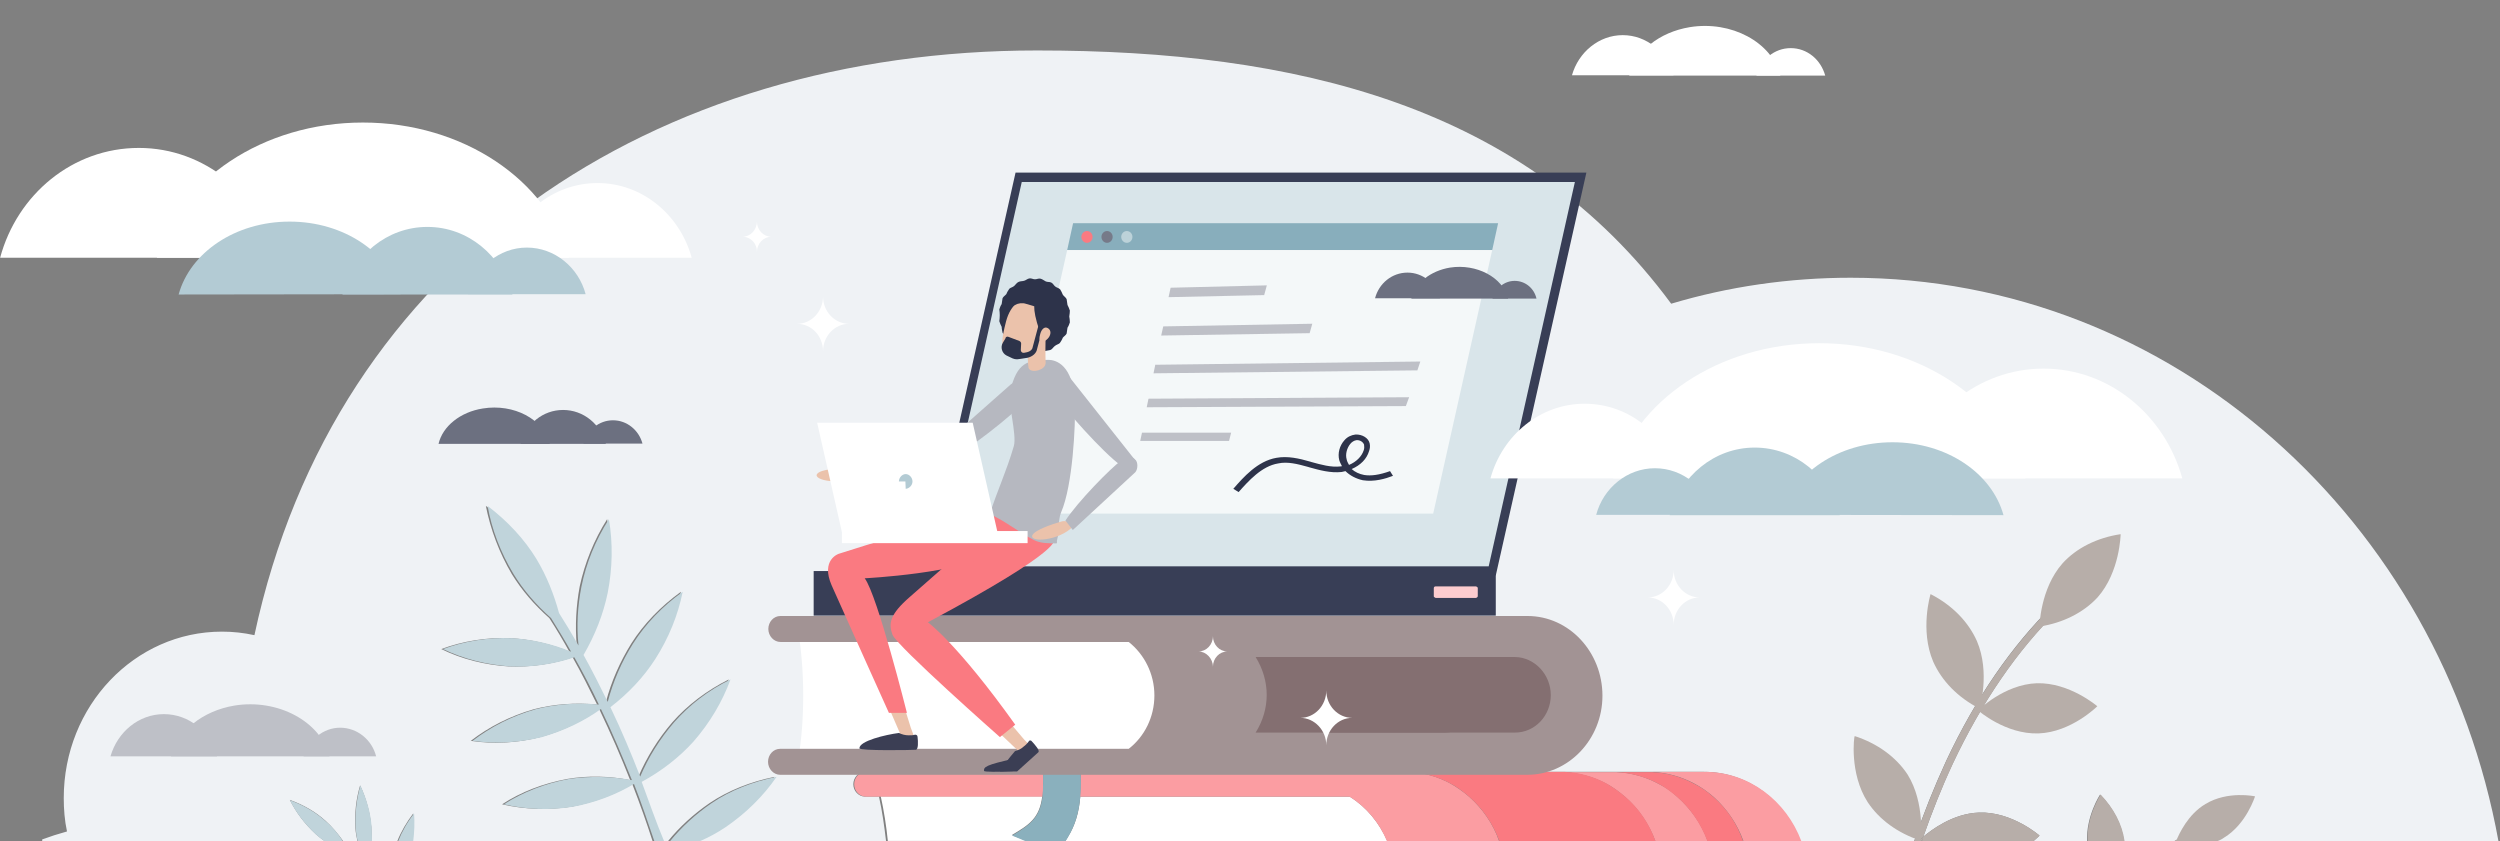 <?xml version="1.0" encoding="utf-8"?>
<!-- Generator: Adobe Illustrator 27.3.1, SVG Export Plug-In . SVG Version: 6.00 Build 0)  -->
<svg version="1.1" id="Capa_1" xmlns="http://www.w3.org/2000/svg" xmlns:xlink="http://www.w3.org/1999/xlink" x="0px" y="0px"
	 viewBox="0 0 847 285.1" style="enable-background:new 0 0 847 285.1;" xml:space="preserve">
<rect x="0" y="0" width="847" height="285.1" fill="#808080" stroke="none"/>
<style type="text/css">
	.st0{fill:#EFF2F5;}
	.st1{fill:none;}
	.st2{fill:#C0D4DB;}
	.st3{fill:#B7AEA9;}
	.st4{fill:#FFFFFF;}
	.st5{fill:#FB9DA2;}
	.st6{fill:#FA7A81;}
	.st7{fill:#8AB0BD;}
	.st8{fill:#383E56;}
	.st9{fill:#D9E5EA;}
	.st10{fill:#FDCCCF;}
	.st11{fill:#88AEBC;}
	.st12{fill:#F4F8F9;}
	.st13{fill:#767A89;}
	.st14{fill:#BCD2D9;}
	.st15{fill:#BEC0C7;}
	.st16{fill:#6C7080;}
	.st17{fill:#B3CBD4;}
	.st18{fill:#2D334A;}
	.st19{fill:#A29394;}
	.st20{fill:#846F71;}
	.st21{fill:#EBC2AB;}
	.st22{fill:#3B3E54;}
	.st23{fill:#B6B8C0;}
</style>
<g id="imagen-empresa" transform="translate(-458.191 -254)">
	<g id="Enmascarar_grupo_2" transform="translate(458.191 208)">
		<g>
			<path class="st0" d="M110.2,331.1c-1.2-0.8-2.3-1.7-3.3-2.6c-3.7-3.4-6.6-7.3-8.7-11.5c4.7,1.7,8.8,4.1,12.1,7.1
				c2.3,2.1,4.3,4.5,6,6.9h4.8c-0.3-1.4-0.6-2.9-0.7-4.4c-0.3-4.9,0.2-9.8,1.6-14.5c2.1,4.5,3.4,9.3,3.8,14.1c0.1,1.6,0.1,3.2,0,4.8
				h8.8c1.3-3.3,3.2-6.5,5.4-9.4c0.2,3.2,0.1,6.3-0.4,9.4h81.5c-2-6.2-4.3-12.7-6.9-19.4c-6.1,3.7-13.1,6.2-20.5,7.7
				c-7.8,1.2-15.9,1-23.6-0.8c6.4-4.2,14-7.1,22.1-8.6c7.1-1.2,14.3-1,21.3,0.4c-3.1-7.9-6.6-15.9-10.5-24.1
				c-5.8,4.2-12.6,7.5-19.9,9.5c-7.6,2-15.7,2.5-23.6,1.3c6.1-4.7,13.3-8.4,21.3-10.7c6.9-1.8,14.2-2.3,21.5-1.6
				c-2.6-5.3-5.3-10.7-8.3-16c-6.8,2.3-14.2,3.4-21.6,3.1c-8.1-0.5-16-2.5-22.9-5.9c7.3-2.7,15.3-4,23.3-3.7c7,0.4,13.9,2,20.1,4.6
				c-2.1-3.8-4.4-7.7-6.8-11.4c-5.1-4.5-9.3-9.4-12.7-14.9c-4.3-7.3-7.2-15.1-8.8-23.1c6.8,5.1,12.3,11.1,16.5,17.9
				c3.4,5.9,6.1,12,7.7,18.4c2.3,3.7,4.4,7.3,6.6,11c-0.6-6.7-0.2-13.5,1-20c1.7-7.9,4.8-15.7,9.3-22.8c1.3,8.3,1.2,16.7-0.4,24.9
				c-1.6,7.3-4.3,14.4-8.2,21.1c2.9,5.3,5.7,10.7,8.2,15.9c1.8-6.9,4.7-13.5,8.6-19.8c4.2-6.6,9.9-12.5,16.8-17.5
				c-1.7,7.9-4.8,15.7-9.3,22.8c-3.9,6.1-9.1,11.6-15.2,16.3c3.8,7.9,7.1,15.9,10.1,23.5c2.8-6.5,6.6-12.7,11.5-18.4
				c5.1-5.8,11.7-10.8,19.1-14.5c-2.8,7.5-7,14.6-12.6,21.1c-4.8,5.3-10.7,10-17.5,13.6c2.7,6.9,5,13.6,7.1,20.1h2.4
				c3.9-4.8,8.7-9.2,14.1-12.9c6.4-4.3,14-7.3,22-8.9c-4.4,6.4-10.2,12.2-17.2,17c-2.8,1.9-5.8,3.4-8.9,4.8h63.9
				c-0.6-5.1-1.3-10.2-2.4-15.1h-4.7c-2.2,0-4-1.9-4-4.2s1.8-4.2,4-4.2h60c-0.1-9,1.4-17.9,4.6-26.5h13.8
				c-3.9,8.5-5.8,17.5-5.7,26.5h111c-0.6,0-1,0-1.6,0h52.9c0.6,0,1,0,1.6,0h17.6c-0.6,0-1,0-1.6,0h12.1c0.6,0,1,0,1.6,0h17.9
				c14.9,0,27.6,9.8,32.7,23.5h38.5c3.1-9.2,6.8-18.4,10.9-27.3c9.9-21.1,22.1-38.9,36.4-52.9l1.6,1.8c-14,13.7-26,31.3-35.8,52.1
				c-3.8,8.1-7,16.4-10,24.8c2.6-2.2,10-7.9,18.9-8.2c11.1-0.4,20.5,7.8,20.5,7.8s-0.8,0.8-2.2,2h18.3c-0.4-8.6,4.4-15.9,4.4-15.9
				c4.4,4.5,7.3,10,8.1,15.7c0,0.1,0,0.2,0,0.2h16.9c1.8-1.1,3.6-2,5.4-2.9l0.8,1.7c-0.8,0.4-1.6,0.8-2.3,1.2h106.1
				c-19.7-108.8-110.4-191-219.5-191c-20.8,0-41.4,3-60.8,8.8c-49.7-67.4-127.4-85.8-214.8-85.8c-129.5,0-237.9,70.4-265.2,198.1
				c-3.6-0.8-7.3-1.2-11-1.2c-29.6,0-53.6,25.2-53.6,56.4c0,3.7,0.3,7.6,1.1,11.3c-2.9,0.8-5.7,1.7-8.4,2.7v0.7L110.2,331.1
				L110.2,331.1z"/>
			<path class="st1" d="M21.7,316.4c0-31.1,24-56.4,53.6-56.4c3.8,0,7.4,0.4,11,1.2C113.6,133.5,222,63.1,351.5,63.1
				c87.4,0,165.1,18.4,214.8,85.8c19.5-5.8,40-8.8,60.8-8.8c109.1,0,199.8,82.2,219.5,191h0.4V46H14.3v284.3c2.8-1,5.7-1.9,8.4-2.7
				C22.1,323.9,21.7,320.2,21.7,316.4z"/>
			<path class="st0" d="M651.2,330.9c0,0.1,0,0.1-0.1,0.2h0.3C651.4,331,651.3,331,651.2,330.9z"/>
			<path class="st2" d="M245.9,326.2c7-4.8,12.8-10.6,17.2-17c-8.1,1.6-15.7,4.6-22,8.9c-5.4,3.7-10.2,8.1-14.1,12.9h10.1
				C240.1,329.7,243.1,328.1,245.9,326.2z"/>
			<path class="st2" d="M217.4,310.9c6.8-3.7,12.7-8.3,17.5-13.6c5.6-6.4,9.8-13.5,12.6-21.1c-7.6,3.7-14,8.7-19.1,14.5
				c-4.9,5.7-8.7,11.8-11.5,18.4c-3-7.7-6.3-15.6-10.1-23.5c6.1-4.7,11.3-10.2,15.2-16.3c4.6-7.2,7.7-14.9,9.3-22.8
				c-6.9,4.9-12.6,10.9-16.8,17.5c-3.9,6.2-6.8,12.9-8.6,19.8c-2.6-5.3-5.3-10.7-8.2-15.9c3.9-6.7,6.7-13.8,8.2-21.1
				c1.6-8.2,1.8-16.6,0.4-24.9c-4.6,7.2-7.7,14.9-9.3,22.8c-1.3,6.6-1.7,13.4-1,20c-2.1-3.7-4.3-7.4-6.6-11
				c-1.7-6.3-4.2-12.6-7.7-18.4c-4.1-6.7-9.7-12.7-16.5-17.9c1.4,8,4.4,15.8,8.8,23.1c3.3,5.4,7.6,10.4,12.7,14.9
				c2.3,3.7,4.7,7.6,6.8,11.4c-6.2-2.6-13.1-4.2-20.1-4.6c-8-0.3-16,1-23.3,3.7c7,3.4,14.8,5.3,22.9,5.9c7.4,0.3,14.8-0.8,21.6-3.1
				c3,5.3,5.8,10.7,8.3,16c-7.2-0.7-14.6-0.2-21.5,1.6c-8,2.3-15.2,6-21.3,10.7c7.9,1.1,16,0.6,23.6-1.3c7.3-2.1,14.1-5.3,19.9-9.5
				c3.9,8.1,7.3,16.2,10.5,24.1c-7-1.3-14.3-1.4-21.3-0.4c-8.1,1.5-15.7,4.5-22.1,8.6c7.7,1.8,15.8,2.1,23.6,0.8
				c7.4-1.4,14.3-4,20.5-7.7c2.6,6.7,4.8,13.2,6.9,19.4h3.3C222.3,324.6,220,317.9,217.4,310.9z"/>
			<path class="st3" d="M651.4,331.1h37.4c1.4-1.2,2.2-2,2.2-2s-9.3-8.2-20.5-7.8c-8.9,0.3-16.3,6-18.9,8.2
				c-0.1,0.4-0.3,0.9-0.4,1.3C651.3,331,651.4,331,651.4,331.1z"/>
			<path class="st3" d="M651.2,330.9c-0.3-0.3-0.6-0.4-0.6-0.4s0.3-0.4,1-0.9c2.9-8.4,6.2-16.6,10-24.8
				c9.8-20.8,21.8-38.4,35.8-52.1l-1.6-1.8c-14.2,14-26.5,31.7-36.4,52.9c-4.1,9-7.8,18.1-10.9,27.3h2.4
				C651.2,331,651.2,331,651.2,330.9z"/>
			<path class="st3" d="M651.2,330.9c0.1-0.4,0.3-0.9,0.4-1.3c-0.7,0.5-1,0.9-1,0.9S650.9,330.6,651.2,330.9z"/>
			<path class="st3" d="M719.8,330.9c-0.8-5.7-3.7-11.1-8.1-15.7c0,0-4.9,7.4-4.4,15.9h12.6C719.8,331,719.8,330.9,719.8,330.9z"/>
			<path class="st3" d="M742,328.1c-1.8,0.9-3.6,1.9-5.4,2.9h3.8c0.8-0.4,1.6-0.8,2.3-1.2L742,328.1z"/>
			<path class="st4" d="M457.3,315.9h-91.3c-0.4,5.4-1.8,9.8-4.1,13.5c-0.3,0.6-0.8,1.2-1.1,1.7h109.3
				C467.3,324.7,462.9,319.4,457.3,315.9z"/>
			<path class="st4" d="M342.8,328.9c6-3.5,9.4-5.8,10.3-13.1h-54.7c1.1,5,1.9,10.1,2.4,15.1h47L342.8,328.9z"/>
			<path class="st5" d="M353.4,308.5c0-0.4,0-0.7,0-1h-60c-2.2,0-4,1.9-4,4.2s1.8,4.2,4,4.2h5.1h54.7c0.2-1.3,0.2-2.8,0.2-4.5
				C353.5,310.6,353.5,309.6,353.4,308.5z"/>
			<g>
				<path class="st5" d="M577.6,307.5h-17.9c5.1,0.3,9.9,1.6,14.2,3.9l0,0c2.4,1.2,4.7,2.9,6.7,4.6c4.4,4,8,9.1,10.1,15h10.8h5.1
					l0,0h3.7C605.2,317.3,592.5,307.5,577.6,307.5z"/>
				<path class="st5" d="M561.8,311.5L561.8,311.5c-4.3-2.3-9.1-3.7-14.2-3.9H530c5.1,0.3,9.9,1.6,14.2,3.9l0,0
					c2.3,1.2,4.4,2.8,6.4,4.5c4.6,4,8.1,9.2,10.3,15.1h17.7c-2.1-6-5.8-11.1-10.3-15.1C566.3,314.1,564.2,312.7,561.8,311.5z"/>
			</g>
			<path class="st5" d="M497.7,315.9c-2-1.7-4.1-3.2-6.4-4.5l0,0c-4.3-2.3-9.1-3.7-14.2-3.9h-111c0,0.2,0,0.4,0,0.4
				c0,1.2,0.1,2.3,0,3.5c0,1.6-0.1,3-0.2,4.5h91.3c5.7,3.5,10.1,8.8,12.7,15.1h38C505.9,325.1,502.2,319.9,497.7,315.9z"/>
			<path class="st6" d="M550.6,315.9c-2-1.7-4.1-3.2-6.4-4.5l0,0c-4.3-2.3-9.1-3.7-14.2-3.9c-0.6,0-1,0-1.6,0h-52.9c0.6,0,1,0,1.6,0
				c5.1,0.3,9.9,1.6,14.2,3.9l0,0c2.3,1.2,4.4,2.8,6.4,4.5c4.6,4,8.1,9.2,10.3,15.1h52.9C558.8,325.1,555.3,319.9,550.6,315.9z"/>
			<path class="st6" d="M580.6,316.1c-2-1.8-4.2-3.4-6.7-4.6l0,0c-4.3-2.3-9.1-3.7-14.2-3.9c-0.6,0-1,0-1.6,0H546c0.6,0,1,0,1.6,0
				c5.1,0.3,9.9,1.6,14.2,3.9l0,0c2.3,1.2,4.4,2.8,6.4,4.5c4.6,4,8.1,9.2,10.3,15.1h12.1C588.6,325.2,585.1,320,580.6,316.1z"/>
			<path class="st7" d="M371.8,281H358c-3.1,8.6-4.7,17.5-4.6,26.5h12.7C366.1,298.5,367.9,289.5,371.8,281z"/>
			<path class="st7" d="M366.1,308c0-0.2,0-0.4,0-0.4h-12.7c0,0.4,0,0.7,0,1c0,1.1,0,2,0,2.9c0,1.7-0.1,3.1-0.2,4.5
				c-0.9,7.2-4.3,9.5-10.3,13.1l5.1,2.1h12.8c0.4-0.5,0.8-1.1,1.1-1.7c2.2-3.7,3.6-8,4.1-13.5c0.1-1.4,0.2-2.9,0.2-4.5
				C366.2,310.3,366.2,309.1,366.1,308z"/>
			<path class="st2" d="M110.3,324.2c-3.3-3-7.4-5.4-12.1-7.1c2.1,4.2,5,8,8.7,11.5c1,0.9,2.2,1.8,3.3,2.6h6.1
				C114.7,328.6,112.7,326.2,110.3,324.2z"/>
			<path class="st2" d="M125.9,326.2c-0.3-4.8-1.7-9.5-3.8-14.1c-1.3,4.7-1.9,9.6-1.6,14.5c0.1,1.4,0.3,2.9,0.7,4.4h4.8
				C126,329.5,126,327.9,125.9,326.2z"/>
			<path class="st2" d="M140.3,321.6c-2.3,2.9-4.1,6.1-5.4,9.4h5.1C140.4,327.9,140.5,324.7,140.3,321.6z"/>
		</g>
		<g id="AdobeStock_560765774" transform="translate(262.743 35.814)">
			<g id="Grupo_1466" transform="translate(319.427 75.857)">
				<g id="Rectángulo_63">
					<rect x="-306.5" y="127.8" class="st8" width="231.1" height="15.1"/>
				</g>
				<g id="Trazado_111126">
					<path class="st8" d="M-75.4,129.3h-193.4l30.7-136.5h193.4L-75.4,129.3z"/>
				</g>
				<g id="Trazado_111127">
					<path class="st9" d="M-265.2,126.2l29.2-130.2h187.4l-29.2,130.2H-265.2z"/>
				</g>
				<g id="Trazado_111128">
					<path class="st10" d="M-82.1,136.9h-13.7c-0.3-0.1-0.7-0.4-0.6-0.6v-2.7c0-0.3,0.2-0.6,0.6-0.6h13.7c0.3,0.1,0.7,0.4,0.6,0.6
						v2.7C-81.5,136.5-81.7,136.8-82.1,136.9z"/>
				</g>
				<g id="Grupo_1464" transform="translate(59.295 19.241)">
					<g id="Trazado_111129">
						<path class="st11" d="M-133.9-9.3h-144l-2,9.1h144L-133.9-9.3z"/>
					</g>
					<g id="Trazado_111130">
						<path class="st12" d="M-279.9-0.2l-20,89.3h144l20-89.3C-135.9-0.2-279.9-0.2-279.9-0.2z"/>
					</g>
				</g>
				<g id="Elipse_17">
					<ellipse class="st6" cx="-213.9" cy="14.6" rx="1.9" ry="2"/>
				</g>
				<g id="Elipse_18">
					<ellipse class="st13" cx="-207.1" cy="14.6" rx="1.9" ry="2"/>
				</g>
				<g id="Elipse_19">
					<ellipse class="st14" cx="-200.4" cy="14.6" rx="1.9" ry="2"/>
				</g>
				<g id="Grupo_1465" transform="translate(99.536 43.009)">
					<g id="Trazado_111131">
						<path class="st15" d="M-238,4.2L-288.3,5l0.7-3.1l50.5-0.9L-238,4.2z"/>
					</g>
					<g id="Trazado_111132">
						<path class="st15" d="M-253.4-8.7l-32.4,0.7l0.7-3.2l32.6-0.8L-253.4-8.7z"/>
					</g>
					<g id="Trazado_111133">
						<path class="st15" d="M-205.4,28.9l-87.8,0.4l0.6-2.9l88.3-0.5L-205.4,28.9z"/>
					</g>
					<g id="Trazado_111134">
						<path class="st15" d="M-265.3,40.7h-30.1l0.6-2.8h30.2L-265.3,40.7z"/>
					</g>
					<g id="Trazado_111135">
						<path class="st15" d="M-201.5,16.8l-89.4,1l0.6-2.9l89.8-1.1L-201.5,16.8z"/>
					</g>
				</g>
			</g>
			<g id="Grupo_1469" transform="translate(105.289 278.031)">
				<g id="Trazado_111140">
					<path class="st15" d="M-252.8-21.3c5.8,0,10.8,4.1,12.2,9.7h-24.6C-263.4-17.2-258.5-21.3-252.8-21.3z"/>
				</g>
				<g id="Trazado_111141">
					<path class="st15" d="M-312.5-25.9c8.6,0,15.8,6.1,18,14.3h-36.1C-328.2-19.9-321-25.9-312.5-25.9z"/>
				</g>
				<g id="Trazado_111142">
					<path class="st15" d="M-256.4-11.6c-3-11.8-17.5-19.6-32.2-17.2c-10.8,1.8-19.2,8.6-21.5,17.2H-256.4z"/>
				</g>
			</g>
			<g id="Grupo_1470" transform="translate(205.128 165.079)">
				<g id="Trazado_111143">
					<path class="st16" d="M-277.1-16c6.9,0,12.7,4.8,14.5,11.5h-28.9C-289.7-11.2-284-16-277.1-16z"/>
				</g>
				<g id="Trazado_111144">
					<path class="st16" d="M-260.2-12.5c4.8,0,8.8,3.4,10,7.9h-20C-268.9-9.2-264.9-12.5-260.2-12.5z"/>
				</g>
				<g id="Trazado_111145">
					<path class="st16" d="M-281.6-4.5c-2.1-8.4-12.2-13.7-22.7-12c-7.6,1.2-13.6,6-15,12H-281.6z"/>
				</g>
			</g>
			<g id="Grupo_1472" transform="translate(71.601 56.803)">
				<g id="Trazado_111149">
					<path class="st4" d="M-131.9,15.4c15.1,0,27.9,10.7,31.9,25.3h-63.7C-159.9,26.1-147.1,15.4-131.9,15.4z"/>
				</g>
				<g id="Trazado_111150">
					<path class="st4" d="M-287.3,3.5c22.3,0,41.1,15.8,46.9,37.2h-93.9C-328.5,19.2-309.7,3.5-287.3,3.5z"/>
				</g>
				<g id="Trazado_111151">
					<path class="st4" d="M-141.6,40.7c-7.2-26.2-35.8-45.8-69.8-45.8s-62.6,19.6-69.8,45.8H-141.6z"/>
				</g>
			</g>
			<g id="Grupo_1473" transform="translate(126.073 94.465)">
				<g id="Trazado_111152">
					<path class="st17" d="M-244-7.4c13.7,0,25.2,9.7,28.8,22.9h-57.6C-269.2,2.2-257.7-7.4-244-7.4z"/>
				</g>
				<g id="Trazado_111153">
					<path class="st17" d="M-210.3-0.4c9.4,0,17.5,6.7,19.9,15.8h-39.8C-227.6,6.3-219.7-0.4-210.3-0.4z"/>
				</g>
				<g id="Trazado_111154">
					<path class="st17" d="M-253.1,15.4C-257,1.3-272.3-9.2-290.7-9.2s-33.7,10.5-37.6,24.7L-253.1,15.4L-253.1,15.4z"/>
				</g>
			</g>
			<g id="Grupo_1474" transform="translate(525.821 140.768)">
				<g id="Trazado_111155">
					<path class="st4" d="M-251.7,6.2c-15.1,0-27.9,10.7-31.9,25.3h63.7C-223.8,16.9-236.4,6.2-251.7,6.2z"/>
				</g>
				<g id="Trazado_111156">
					<path class="st4" d="M-96.2-5.7c-22.3,0-41.1,15.8-46.9,37.2h93.9C-55.1,10.1-73.9-5.7-96.2-5.7z"/>
				</g>
				<g id="Trazado_111157">
					<path class="st4" d="M-242,31.5c7.2-26.2,35.7-45.8,69.8-45.8s62.6,19.6,69.8,45.8H-242z"/>
				</g>
			</g>
			<g id="Grupo_1475" transform="translate(558.041 178.425)">
				<g id="Trazado_111158">
					<path class="st17" d="M-226.3-16.6c-13.7,0-25.2,9.7-28.8,22.9h57.6C-201-7-212.6-16.6-226.3-16.6z"/>
				</g>
				<g id="Trazado_111159">
					<path class="st17" d="M-260.1-9.6c-9.4,0-17.5,6.7-19.9,15.8h39.8C-242.6-2.9-250.6-9.6-260.1-9.6z"/>
				</g>
				<g id="Trazado_111160">
					<path class="st17" d="M-217.2,6.2c3.9-14.1,19.2-24.6,37.6-24.6S-145.9-7.9-142,6.3L-217.2,6.2L-217.2,6.2z"/>
				</g>
			</g>
			<g id="Grupo_1476" transform="translate(490.519 111.645)">
				<g id="Trazado_111161">
					<path class="st16" d="M-240.1-6.3c3.6,0,6.6,2.5,7.4,6h-14.9C-246.6-3.8-243.6-6.3-240.1-6.3z"/>
				</g>
				<g id="Trazado_111162">
					<path class="st16" d="M-276.4-9.1c5.2,0,9.7,3.7,11,8.7h-22C-286.1-5.4-281.7-9.1-276.4-9.1z"/>
				</g>
				<g id="Trazado_111163">
					<path class="st16" d="M-242.3-0.3c-1.8-7.2-10.7-11.9-19.7-10.5c-6.6,1.1-11.8,5.2-13.1,10.5H-242.3z"/>
				</g>
			</g>
			<g id="Grupo_1477" transform="translate(550.64 20.09)">
				<g id="Trazado_111164">
					<path class="st4" d="M-206.7,6.4c5.6,0,10.2,3.9,11.7,9.3h-23.3C-216.9,10.3-212.2,6.4-206.7,6.4z"/>
				</g>
				<g id="Trazado_111165">
					<path class="st4" d="M-263.6,2c8.1,0,15,5.8,17.2,13.6h-34.4C-278.6,7.8-271.7,2-263.6,2z"/>
				</g>
				<g id="Trazado_111166">
					<path class="st4" d="M-210.2,15.7C-213.1,4.4-226.8-3-240.9-0.7c-10.3,1.7-18.3,8.1-20.5,16.4H-210.2z"/>
				</g>
			</g>
			<g id="Grupo_1479" transform="translate(636.429 213.364)">
				<g id="Trazado_111167">
					<path class="st3" d="M-244.2,21c2.9,6.5,8.3,12.1,15.7,15.9c0,0,3.7-12.2-0.9-22.9c-2.9-6.5-8.3-12.1-15.7-15.9
						C-245.1-1.9-248.8,10.2-244.2,21z"/>
				</g>
				<g id="Trazado_111168">
					<path class="st3" d="M-266.4,68.6c3.9,5.9,10.2,10.5,17.9,13c0,0,1.7-12.6-4.4-22.4c-3.9-5.9-10.2-10.5-17.9-13
						C-271,46.1-272.7,58.8-266.4,68.6z"/>
				</g>
				<g id="Trazado_111169">
					<path class="st3" d="M-200.4-12.3c-7.6,8.6-7.8,21.4-7.8,21.4c7.9-1.2,14.9-4.7,19.7-9.9c7.6-8.6,7.8-21.4,7.8-21.4
						C-188.7-21-195.7-17.5-200.4-12.3z"/>
				</g>
				<g id="Trazado_111170">
					<path class="st3" d="M-209.1,28.3c-11.1,0.4-19.9,9.2-19.9,9.2s9.3,8.2,20.5,7.8c11.1-0.4,19.9-9.2,19.9-9.2
						S-198,28-209.1,28.3z"/>
				</g>
			</g>
			<g id="Trazado_111188">
				<path class="st18" d="M156.9,176.9l-1.8-1.1c3.4-3.9,8.2-9.4,14.6-10.5c3.8-0.7,7.7,0.2,11.5,1.3l0.3,0.1
					c3.3,0.9,6.7,1.9,10,1.5c0.1,0,0.3,0,0.4-0.1c-0.3-0.6-0.7-1.3-0.9-2c-0.6-2.3,0.1-4.9,1.7-6.7c1-1.2,2.3-1.8,3.8-2
					c2.3-0.1,4.4,1.2,4.8,3c0.2,0.9,0.1,1.8-0.2,2.6c-0.8,2.7-2.9,4.8-5.9,6.1c1.1,1,2.6,1.7,4.2,2c2.3,0.4,5.2,0,8.8-1.3l1,1.6
					c-2.6,1-6.3,2.1-10.2,1.5c-2.3-0.5-4.4-1.6-5.9-3.1c-0.4,0.1-0.9,0.2-1.3,0.3c-3.8,0.4-7.4-0.6-11-1.6l-0.3-0.1
					c-3.6-1-7-1.9-10.2-1.2C164.7,168.1,160.2,173.2,156.9,176.9z M197,159.3h-0.1c-0.9,0.1-1.7,0.7-2.1,1.2
					c-1.2,1.4-1.8,3.6-1.3,5.3c0.1,0.6,0.4,1.2,0.8,1.9c2.4-1,4.3-2.8,5-5c0.2-0.6,0.2-1.2,0.1-1.9C199,159.9,198.1,159.3,197,159.3
					z"/>
			</g>
			<g id="Grupo_1491" transform="translate(305.666 244.485)">
				<g id="Grupo_1489" transform="translate(9.018 4.84)">
					<g id="Trazado_111198">
						<path class="st4" d="M-305.3-3.7c0-7.5-0.6-15.1-1.8-22.4h246.1c11.8,0,21.3,10.1,21.3,22.4s-9.6,22.4-21.3,22.4h-246.1
							C-305.8,11.4-305.3,3.9-305.3-3.7z"/>
					</g>
				</g>
				<path class="st19" d="M-50.9-25.6h-253.1c-2.3,0-4.1,2-4.1,4.4s1.9,4.4,4.1,4.4H-186c5.2,4.1,8.7,10.7,8.7,18.1
					s-3.4,14-8.7,18.1h-118.1c-2.3,0-4.1,2-4.1,4.4s1.9,4.4,4.1,4.4h253.1c14,0,25.5-12,25.5-26.8S-36.8-25.6-50.9-25.6z"/>
				<g id="Trazado_111201">
					<path class="st20" d="M-43,1.2c0,7-5.4,12.7-12.1,12.7h-63.9c5-8,5-17.5,0-25.6h63.9C-48.5-11.6-43-5.8-43,1.2z"/>
				</g>
				<g id="Trazado_111200">
					<path class="st20" d="M-66.9,1.2c0,7-5.4,12.7-12.1,12.7H-143c5-8,5-17.5,0-25.6h63.9C-72.4-11.6-66.9-5.8-66.9,1.2z"/>
				</g>
			</g>
			<g id="Grupo_1502" transform="translate(320.423 116.112)">
				<g id="Trazado_111214">
					<path class="st21" d="M-244.8,80.7c6-3.5,6-7.5,5.2-9.9c0-0.2,0-0.4-0.1-0.5c-0.4-2-2.4-3.4-4.4-2.8l-55,15.8
						c-1,0.4-1.4,1.2-1.2,2.1c0.1,0.3,0.2,0.5,0.4,0.8c1.1,1.9,3.1,2.9,5.3,2.9C-283.5,88.1-252.5,85.4-244.8,80.7z"/>
				</g>
				<g id="Trazado_111215">
					<path class="st21" d="M-237.7,70c6.6-2,9.2,0.8,10.3,3.1c0.1,0.2,0.2,0.3,0.3,0.4c1.1,1.8,0.6,3.9-1.2,5.3l-49.4,30
						c-0.7,0.4-1.6,0.3-2-0.3c-0.1-0.1-0.1-0.2-0.2-0.4c-0.1-0.3-0.2-0.5-0.2-0.9c-0.6-2.1,0.2-4.3,1.9-6
						C-270,93.7-246.3,72.6-237.7,70z"/>
				</g>
				<g id="Trazado_111216">
					<path class="st21" d="M-275,102.9c-2.1-0.7-3.7-0.5-4.9,0.9c-1.4,1.7-1.3,3.9,0.2,5.4l42.4,40.1c0.7,0.6,2.1,0.2,2.8-0.5
						c0.7-0.7,0.6-1.7,0-2.4l-1.8-1.9C-262.4,113.9-267.6,105.8-275,102.9z"/>
				</g>
				<g id="Trazado_111217">
					<path class="st21" d="M-294.2,86c-1.7-1.5-3.1-2-4.9-1.2c-1.9,0.8-2.7,3.1-1.9,5.1l23.6,54.6c0.6,0.8,1.8,1.1,2.8,0.7l0,0
						c0.9-0.5,1.2-1.4,0.9-2.2l-0.9-2.4C-287,101.3-288.6,91.8-294.2,86z"/>
				</g>
				<g id="Trazado_111218">
					<path class="st22" d="M-278.6,142.4c1,0.5,2.1,0.8,3.3,0.8c0.8,0,1.4,0,2.1-0.2c0.4-0.1,0.9,0.2,0.9,0.7
						c0.2,1.7,0.3,4.3-0.6,4.4c-1.2,0.1-19.1,0.4-19.1-0.5C-292,145.1-283.2,143-278.6,142.4z"/>
				</g>
				<g id="Grupo_1498" transform="translate(51.023 175.746)">
					<g id="Trazado_111219">
						<path class="st22" d="M-290.3-24.7c-10.1,2.2-10.6,2.9-10.5,4.2c0,0.4,4.9,0.4,9.7,0.1L-290.3-24.7z"/>
					</g>
					<g id="Trazado_111220">
						<path class="st22" d="M-282.4-26.8c0.6-0.6-1.1-2.5-2.2-3.7c-0.2-0.3-0.6-0.4-0.9-0.2c-0.1,0.1-0.2,0.2-0.2,0.3
							c-0.4,0.5-1,1.2-1.6,1.6c-0.8,0.8-1.9,1.3-3,1.6c-1.9,2.2-3.7,4.5-5.2,6.9h5.9C-286.2-23.4-282.8-26.4-282.4-26.8z"/>
					</g>
				</g>
				<g id="Trazado_111221">
					<path class="st6" d="M-226.2,76.9c0,0,4.8,2.7-42.6,28c0,0,9.9,7.1,29.6,34.7l-5.2,4.2c0,0-34.9-30.8-36.4-34.7
						c-1.4-3.8-0.9-6.9,5.9-12.8c6.8-5.9,31.7-27.9,31.7-27.9L-226.2,76.9z"/>
				</g>
				<g id="Trazado_111222">
					<path class="st6" d="M-282,135.6h6.1c0,0-10-39.9-14.3-45.6c0,0,33.7-1.7,43.4-8.8c9.7-7.1,10.1-13.8,10.1-13.8
						S-247.1,65-299,81.7c0,0-6.2,2-2.4,10.7C-297.6,101-282,135.6-282,135.6z"/>
				</g>
				<g id="Trazado_111223">
					<path class="st23" d="M-236.1,30.1c2.9-3.4-0.2-5.5-0.2-5.6c-0.7-1.2-3.2-1.2-4.4-0.2l-26.7,23.6c-0.4,0.4,0,1.2,0.3,1.7
						c0.1,0.2,0.2,0.3,0.4,0.4c1.1,0.8,2.8,1,4,0.4C-256.2,47.4-239.7,34.5-236.1,30.1z"/>
				</g>
				<g id="Grupo_1499" transform="translate(52.726 30.888)">
					<g id="Trazado_111224">
						<path class="st23" d="M-292.4,14.3c1.1-3.8-2.2-15.1-1.3-18.4c2.4-10.1,5.9-10.7,13-10.8c2.3,0,8.6,1.4,9,15
							c0.2,7-0.7,27.5-4.7,36.7c-1.1,2.6-0.6,6.9-1.3,9.1c-0.3,0.9,0.1,0.8-0.2,1.4c-2.7-0.1-5.3,0.1-7.8-1.2
							c-5.1-2.6-9.4-6.3-14.8-8.7c0,0,0-0.1-0.1,0.1C-298,29.3-295,23.2-292.4,14.3z"/>
					</g>
				</g>
				<g id="Trazado_111225">
					<path class="st18" d="M-244.6-1.1c0.2-0.6,0.4-1.2,0.8-1.8c0.1-0.6,0.2-1.3,0.3-2c0.3-0.6,0.9-0.9,1.3-1.4
						c0.2-0.6,0.6-1.2,1-1.8c0.4-0.4,1.2-0.5,1.7-1c0.4-0.4,0.9-1.1,1.4-1.3c0.6-0.3,1.2-0.2,1.9-0.4c0.7-0.2,1.1-0.7,1.8-0.8
						c0.7-0.1,1.2,0.3,1.9,0.3c0.7,0,1.2-0.4,1.9-0.2c0.7,0.2,1.1,0.6,1.7,0.9s1.3,0.1,1.9,0.4s0.9,1,1.3,1.3c0.4,0.4,1.2,0.5,1.7,1
						c0.3,0.5,0.7,1.2,0.9,1.8c0.3,0.5,1,0.9,1.3,1.5c0.1,0.6,0.2,1.3,0.3,2c0.3,0.6,0.6,1.2,0.8,1.9c0,0.6-0.1,1.3-0.2,2
						c0.1,0.6,0.2,1.3,0.2,2c-0.2,0.6-0.4,1.2-0.8,1.8c-0.1,0.6-0.2,1.3-0.3,2c-0.3,0.6-0.9,0.9-1.3,1.4c-0.2,0.6-0.6,1.2-1,1.8
						c-0.4,0.4-1.1,0.5-1.7,1s-0.9,1.1-1.4,1.3s-1.2,0.2-1.9,0.4c-0.7,0.2-1.1,0.7-1.8,0.8c-0.7,0.1-1.2-0.3-1.9-0.3
						c-0.7,0-1.2,0.4-1.9,0.2c-0.7-0.2-1.1-0.6-1.7-0.9s-1.3-0.1-1.9-0.4c-0.6-0.4-0.9-1-1.3-1.3c-0.4-0.4-1.2-0.5-1.7-1
						c-0.3-0.5-0.7-1.2-0.9-1.8c-0.3-0.5-1-0.9-1.3-1.5c-0.1-0.6-0.3-1.3-0.3-2c-0.3-0.6-0.6-1.2-0.8-1.9
						C-244.4,1.5-244.4,0.2-244.6-1.1L-244.6-1.1z"/>
				</g>
				<g id="Trazado_111226">
					<path class="st18" d="M-237.9,12.9c-0.3-1.7-0.1-3.5,0.8-5.1c1.4-2.2,2,0.6,2,0.6L-237.9,12.9z"/>
				</g>
				<g id="Trazado_111227">
					<path class="st18" d="M-227.2,8.5c-0.1,0.3-2.6,4.9-3.3,4.9c-1.1,0-0.3-3.8-0.3-3.8L-227.2,8.5z"/>
				</g>
				<g id="Trazado_111228">
					<path class="st18" d="M-240.8,0.2c0,0-0.8-2.6,0.3-4.3c1-1.6,2.8-3.1,8.8-1.1c0.9,0.4,1.4,1.2,1.2,2.1l-0.3,2.7L-240.8,0.2z"/>
				</g>
				<g id="Trazado_111229">
					<path class="st21" d="M-229.8,6.6c-1,3.7-2.1,6.9-4.7,8.1c-0.9,0.5-2,0.8-3.2,0.8c-0.9,0-1.7-0.2-2.4-0.4
						c-2-0.7-3.4-2.3-3.4-4.1c-0.3-2.1,0.4-4.9,1.2-8.1c1.6-5.9,5.2-8.1,8.7-7.1C-230.3-3.3-228.3,0.6-229.8,6.6z"/>
				</g>
				<g id="Trazado_111230">
					<path class="st21" d="M-228.9,6.5l-6.1-0.3c0,0.9-0.2,9.3,0.3,12.5c0.3,1,1.8,1.3,3.4,0.8c1.3-0.4,2.3-1.2,2.4-2.4l0,0
						C-229,15.2-229,9.5-228.9,6.5z"/>
				</g>
				<g id="Trazado_111231">
					<path class="st18" d="M-227.4,8.8c-1.1,0.1-2.2-0.4-2.7-1.3c-1.4-2-2.4-6.3-2.6-8.2c-0.3-3.3,0.7-4,0.7-4s5.8,1.3,6.8,3.6
						C-223.7,2.2-227.4,8.8-227.4,8.8z"/>
				</g>
				<g id="Trazado_111232">
					<path class="st18" d="M-231,3.1l-2.3,8.6c-0.1,0.8-0.9,1.5-1.9,1.7l-1,0.2c-0.7,0.1-1.2-0.4-1.1-1.2l0.1-1.9
						c0-0.4-0.2-0.7-0.6-0.9l-3.7-1.4c-0.4-0.2-0.9,0-1,0.4c0,0,0,0,0,0.1l-0.9,1.5c-0.9,1.5-0.3,3.5,1.2,4.3l2.1,1
						c0.4,0.2,1,0.3,1.4,0.3h0.1h0.1l0,0l0.8-0.1l0,0l2.6-0.4c1.8-0.4,3.1-1.6,3.3-3l2.3-8.6L-231,3.1z"/>
				</g>
				<g id="Trazado_111233">
					<path class="st21" d="M-227.4,7.5c-0.3,1.2-2,2.6-2.9,2.3c-0.9-0.3-0.8-1.3-0.4-2.7s1.3-2.3,2.2-2
						C-227.6,5.4-227,6.3-227.4,7.5z"/>
				</g>
				<g id="Trazado_111234">
					<path class="st18" d="M-231.9-1.9l-3.7-1.1c-1.2-0.4-2.6-0.2-3.7,0.4l-1.6,0.8l2.7-3.1l3.2-0.3l3.7,1.3L-231.9-1.9z"/>
				</g>
				<g id="Trazado_111235">
					<path class="st21" d="M-292.6,54.2c-0.7-1-1.9-1.5-3.2-1.6c-3.2,0.1-9.2,0.4-10.5,2c-1.7,2.2,8.3,4.1,13.9,0.6L-292.6,54.2z"/>
				</g>
				<g id="Trazado_111236">
					<path class="st23" d="M-226.3,26.9c-2.2-3.8,1.1-5.4,1.2-5.5c0.9-1,3.3-0.5,4.4,0.6l22.3,28.2c0.4,0.4-0.2,1.2-0.7,1.6
						c-0.1,0.2-0.2,0.3-0.4,0.3c-1.3,0.6-2.9,0.4-4-0.4C-209.3,47.6-223.4,31.9-226.3,26.9z"/>
				</g>
				<g id="Trazado_111237">
					<path class="st21" d="M-220.3,71.5c-0.9-0.8-2.2-1.1-3.4-0.7c-3.1,0.9-8.8,2.8-9.7,4.6c-1.1,2.6,9.1,1.9,13.7-2.9L-220.3,71.5z
						"/>
				</g>
				<g id="Grupo_1500" transform="translate(75.799 67.847)">
					<g id="Trazado_111238">
						<path class="st23" d="M-298,2.6c4.1-6.3,15.3-17.8,19.1-20.5c3.2-2.2,4.4-0.2,4.6-0.1c0.9,0.8,0.9,3.1,0,4.2l-21.2,19.6
							L-298,2.6z"/>
					</g>
				</g>
				<g id="Grupo_1501" transform="translate(11.342 64.513)">
					<g id="Trazado_111239">
						<path class="st23" d="M-304.4-7.8c7.3-0.1,23-2.7,27.3-4.5c3.6-1.5,2.7-3.7,2.6-3.9c-0.1-1.2-1.9-2.6-3.3-2.3l-27.6,6.6
							L-304.4-7.8z"/>
					</g>
				</g>
			</g>
			<g id="Grupo_1503" transform="translate(320.606 170.904)">
				<g id="Rectángulo_67">
					<rect x="-298.1" y="19.2" class="st4" width="62.9" height="4.1"/>
				</g>
				<g id="Trazado_111242">
					<path class="st4" d="M-298.1,19.6h52.7l-8.4-37.1h-52.7L-298.1,19.6z"/>
				</g>
				<g id="Trazado_111243">
					<path class="st17" d="M-276.6,2.4l0.1,2.5c1.2-0.1,2.3-1.2,2.3-2.5s-1.1-2.5-2.3-2.5c-1.2,0-2.3,1.2-2.3,2.5H-276.6z"/>
				</g>
			</g>
			<g id="Trazado_111249">
				<path class="st4" d="M-11.2,90.4c2.7,0,4.9-2.3,4.9-5.2c0,2.9,2.2,5.2,4.9,5.2c-2.7,0-4.9,2.3-4.9,5.2
					C-6.2,92.7-8.4,90.4-11.2,90.4z"/>
			</g>
			<g id="Trazado_111251">
				<path class="st4" d="M143.3,230.9c2.7,0,4.9-2.3,4.9-5.2c0,2.9,2.2,5.2,4.9,5.2c-2.7,0-4.9,2.3-4.9,5.2
					C148.2,233.3,145.9,230.9,143.3,230.9z"/>
			</g>
			<g id="Trazado_111253">
				<path class="st4" d="M7.3,119.9c4.9,0,8.8-4.2,8.8-9.3c0,5.2,4,9.3,8.8,9.3c-4.9,0-8.8,4.2-8.8,9.3
					C16.1,124,12.2,119.9,7.3,119.9z"/>
			</g>
			<g id="Trazado_111254">
				<path class="st4" d="M177.8,253.4c4.9,0,8.8-4.2,8.8-9.3c0,5.2,4,9.3,8.8,9.3c-4.9,0-8.8,4.2-8.8,9.3
					C186.6,257.6,182.6,253.4,177.8,253.4z"/>
			</g>
			<g id="Trazado_111255">
				<path class="st4" d="M295.5,212.6c4.9,0,8.8-4.2,8.8-9.3c0,5.2,4,9.3,8.8,9.3c-4.9,0-8.8,4.2-8.8,9.3
					C304.3,216.8,300.4,212.6,295.5,212.6z"/>
			</g>
		</g>
	</g>
</g>
<g>
	<path class="st3" d="M753.5,283.8c7.6-4.6,10.5-14,10.5-14s-9.2-2-16.8,2.6c-5.9,3.5-8.9,10-10,12.7h13.7
		C751.8,284.8,752.7,284.4,753.5,283.8z"/>
</g>
</svg>

